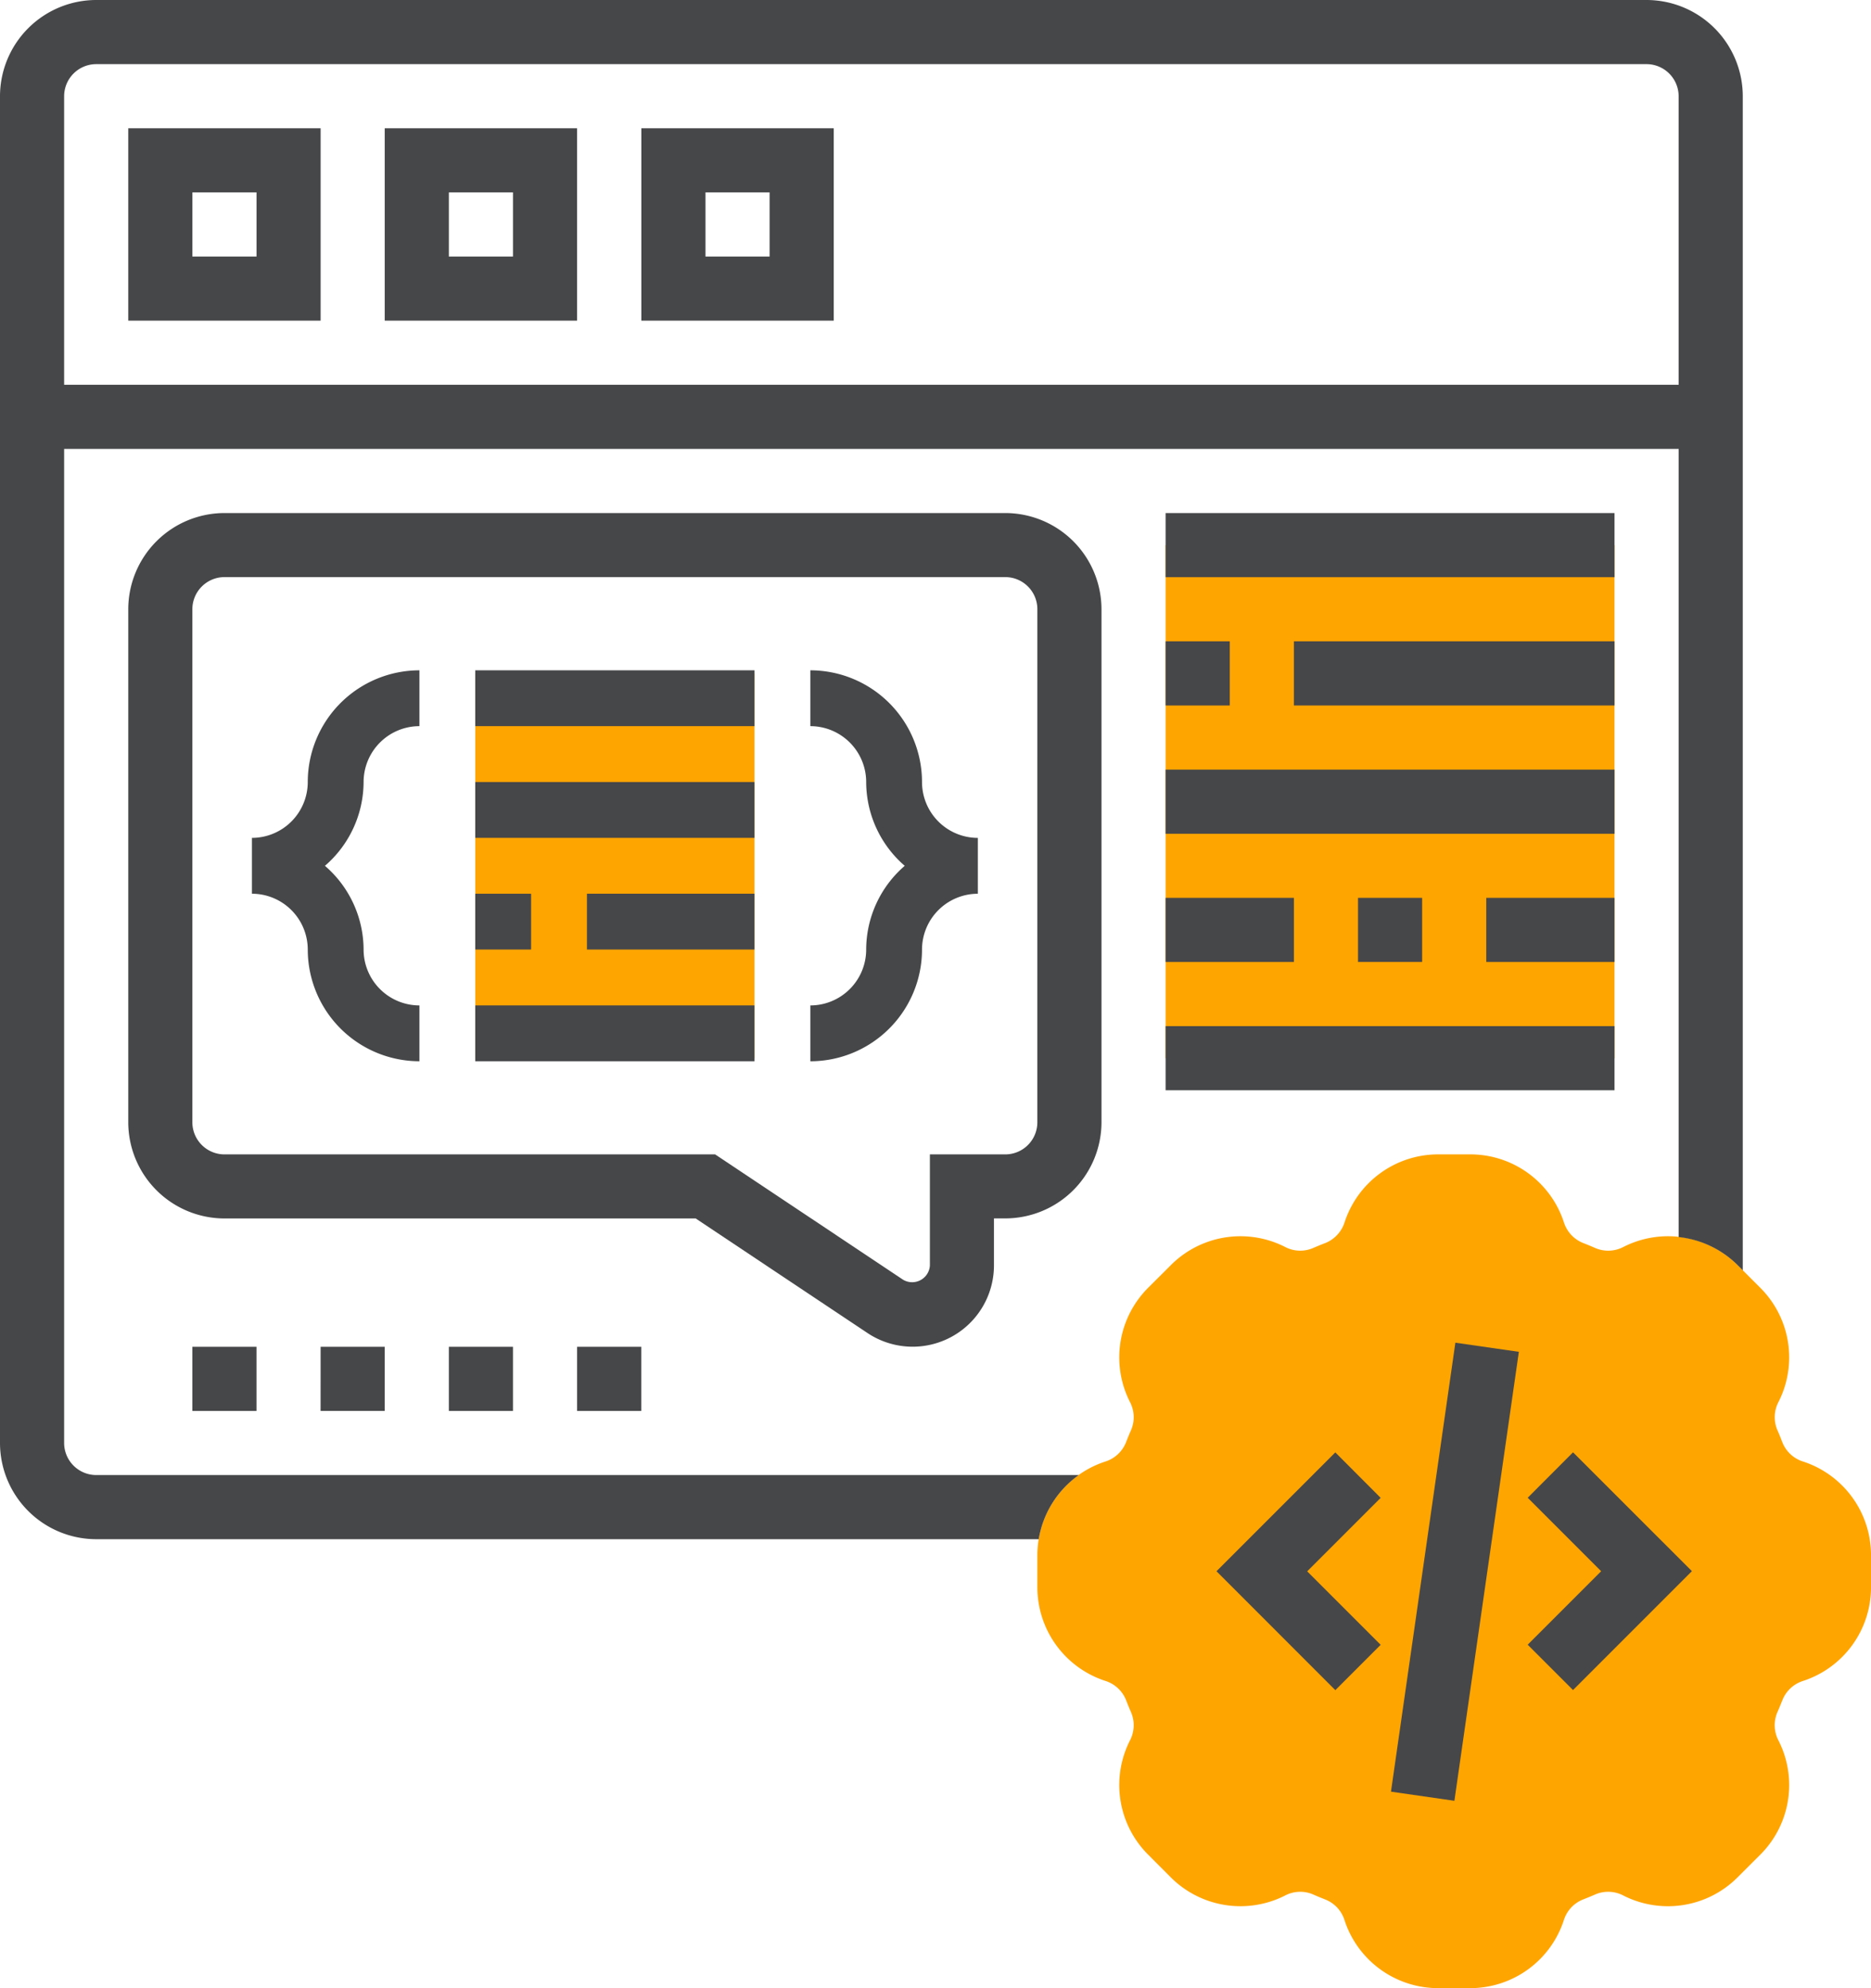 <svg xmlns="http://www.w3.org/2000/svg" width="96.773" height="102.819" viewBox="0 0 96.773 102.819">
  <g id="Group_50" data-name="Group 50" transform="translate(-215.375 -438.133)">
    <g id="Group_43" data-name="Group 43" transform="translate(269.03 497.834)">
      <g id="Group_42" data-name="Group 42">
        <g id="Group_41" data-name="Group 41">
          <path id="Path_99" data-name="Path 99" d="M259.795,505.768h-1.651a5.093,5.093,0,0,1-4.846-3.507,1.691,1.691,0,0,0-.989-1.074c-.214-.085-.431-.173-.645-.268a1.685,1.685,0,0,0-1.449.063,5.1,5.1,0,0,1-5.907-.945l-1.166-1.169a5.089,5.089,0,0,1-.945-5.908,1.705,1.705,0,0,0,.063-1.446c-.095-.217-.183-.433-.268-.653a1.7,1.7,0,0,0-1.071-.984,5.092,5.092,0,0,1-3.511-4.846v-1.651a5.09,5.09,0,0,1,3.507-4.843,1.7,1.7,0,0,0,1.074-.989c.085-.217.173-.434.268-.648a1.693,1.693,0,0,0-.063-1.449,5.089,5.089,0,0,1,.945-5.905l1.169-1.166a5.085,5.085,0,0,1,5.905-.947,1.688,1.688,0,0,0,1.446.063c.214-.092.431-.183.65-.265a1.717,1.717,0,0,0,.989-1.071,5.092,5.092,0,0,1,4.846-3.511h1.651a5.09,5.09,0,0,1,4.843,3.506,1.709,1.709,0,0,0,.989,1.074c.217.085.433.173.648.268a1.7,1.7,0,0,0,1.449-.063,5.082,5.082,0,0,1,5.905.945l1.166,1.166a5.086,5.086,0,0,1,.947,5.905,1.694,1.694,0,0,0-.063,1.449c.095.214.183.433.265.652a1.7,1.7,0,0,0,1.071.984,5.094,5.094,0,0,1,3.511,4.846v1.651a5.094,5.094,0,0,1-3.507,4.846,1.7,1.7,0,0,0-1.074.989c-.085.214-.173.431-.268.645a1.7,1.7,0,0,0,.063,1.449,5.085,5.085,0,0,1-.945,5.908l-1.169,1.167a5.089,5.089,0,0,1-5.905.945,1.694,1.694,0,0,0-1.449-.063c-.214.095-.431.183-.65.268a1.7,1.7,0,0,0-.986,1.071,5.089,5.089,0,0,1-4.843,3.511Z" transform="translate(-237.409 -462.65)" fill="orange"/>
        </g>
      </g>
    </g>
    <g id="Group_45" data-name="Group 45" transform="translate(239.957 472.96)">
      <g id="Group_44" data-name="Group 44">
        <path id="Path_100" data-name="Path 100" d="M225.47,452.435h14.443v19.9H225.47Z" transform="translate(-225.47 -452.435)" fill="orange"/>
      </g>
    </g>
    <g id="Group_47" data-name="Group 47" transform="translate(275.663 466.324)">
      <g id="Group_46" data-name="Group 46">
        <path id="Path_101" data-name="Path 101" d="M240.133,449.71h23.219v26.535H240.133Z" transform="translate(-240.133 -449.71)" fill="orange"/>
      </g>
    </g>
    <g id="Group_49" data-name="Group 49" transform="translate(215.375 438.133)">
      <path id="Path_102" data-name="Path 102" d="M300.54,438.133H220.35a4.982,4.982,0,0,0-4.975,4.975v69.651a4.981,4.981,0,0,0,4.975,4.975H269.1a5.085,5.085,0,0,1,2.072-3.317H220.35a1.662,1.662,0,0,1-1.658-1.658v-51.41H302.2V502.11a5.082,5.082,0,0,1,3.051,1.454l.265.265V443.108A4.982,4.982,0,0,0,300.54,438.133Zm-81.848,19.9V443.108a1.662,1.662,0,0,1,1.658-1.658h80.19a1.662,1.662,0,0,1,1.658,1.658v14.925Z" transform="translate(-215.375 -438.133)" fill="#464749"/>
      <path id="Path_103" data-name="Path 103" d="M244.92,489.868l3.331-23.219,3.283.472L248.2,490.34Z" transform="translate(-172.975 -397.21)" fill="#464749"/>
      <path id="Path_104" data-name="Path 104" d="M247.824,471.324l3.8,3.8-3.8,3.8,2.345,2.345,6.149-6.149-6.149-6.146Z" transform="translate(-168.808 -393.866)" fill="#464749"/>
      <path id="Path_105" data-name="Path 105" d="M247.36,468.979l-6.146,6.146,6.146,6.149,2.345-2.345-3.8-3.8,3.8-3.8Z" transform="translate(-178.294 -393.866)" fill="#464749"/>
      <path id="Path_106" data-name="Path 106" d="M218.1,450.807h9.95v-9.95H218.1Zm3.317-6.633h3.317v3.317h-3.317Z" transform="translate(-211.466 -434.224)" fill="#464749"/>
      <path id="Path_107" data-name="Path 107" d="M223.547,450.807h9.95v-9.95h-9.95Zm3.317-6.633h3.317v3.317h-3.317Z" transform="translate(-203.648 -434.224)" fill="#464749"/>
      <path id="Path_108" data-name="Path 108" d="M229,450.807h9.95v-9.95H229Zm3.317-6.633h3.317v3.317h-3.317Z" transform="translate(-195.828 -434.224)" fill="#464749"/>
      <path id="Path_109" data-name="Path 109" d="M263.462,449.029H223.074A4.982,4.982,0,0,0,218.1,454v26.535a4.982,4.982,0,0,0,4.975,4.975h24.373l8.89,5.927a4.206,4.206,0,0,0,6.538-3.5v-2.43h.587a4.981,4.981,0,0,0,4.975-4.975V454A4.981,4.981,0,0,0,263.462,449.029Zm1.658,31.51a1.66,1.66,0,0,1-1.658,1.658h-3.9v5.747a.919.919,0,0,1-1.381.738l-9.726-6.485H223.074a1.662,1.662,0,0,1-1.658-1.658V454a1.662,1.662,0,0,1,1.658-1.658h40.388A1.66,1.66,0,0,1,265.121,454Z" transform="translate(-211.466 -422.496)" fill="#464749"/>
      <path id="Path_110" data-name="Path 110" d="M224.909,466.736h3.317v3.317h-3.317Z" transform="translate(-201.693 -397.085)" fill="#464749"/>
      <path id="Path_111" data-name="Path 111" d="M219.461,466.736h3.317v3.317h-3.317Z" transform="translate(-209.511 -397.085)" fill="#464749"/>
      <path id="Path_112" data-name="Path 112" d="M227.633,466.736h3.319v3.317h-3.319Z" transform="translate(-197.784 -397.085)" fill="#464749"/>
      <path id="Path_113" data-name="Path 113" d="M222.185,466.736H225.5v3.317h-3.317Z" transform="translate(-205.602 -397.085)" fill="#464749"/>
      <g id="Group_48" data-name="Group 48" transform="translate(13.03 34.666)">
        <path id="Path_114" data-name="Path 114" d="M223.614,458.147a2.891,2.891,0,0,1-2.888,2.888v2.888a2.891,2.891,0,0,1,2.888,2.888,5.782,5.782,0,0,0,5.776,5.776V469.7a2.891,2.891,0,0,1-2.888-2.888,5.74,5.74,0,0,0-2-4.332,5.747,5.747,0,0,0,2-4.332,2.892,2.892,0,0,1,2.888-2.891v-2.888A5.783,5.783,0,0,0,223.614,458.147Z" transform="translate(-220.726 -452.369)" fill="#464749"/>
        <path id="Path_115" data-name="Path 115" d="M238.363,458.147a5.783,5.783,0,0,0-5.776-5.778v2.888a2.892,2.892,0,0,1,2.888,2.891,5.745,5.745,0,0,0,1.994,4.332,5.738,5.738,0,0,0-1.994,4.332,2.891,2.891,0,0,1-2.888,2.888v2.888a5.782,5.782,0,0,0,5.776-5.776,2.891,2.891,0,0,1,2.888-2.888v-2.888A2.891,2.891,0,0,1,238.363,458.147Z" transform="translate(-203.704 -452.369)" fill="#464749"/>
        <path id="Path_116" data-name="Path 116" d="M225.47,452.369h14.443v2.888H225.47Z" transform="translate(-213.918 -452.369)" fill="#464749"/>
        <path id="Path_117" data-name="Path 117" d="M225.47,454.742h14.443v2.888H225.47Z" transform="translate(-213.918 -448.964)" fill="#464749"/>
        <path id="Path_118" data-name="Path 118" d="M225.47,457.114h2.888V460H225.47Z" transform="translate(-213.918 -445.56)" fill="#464749"/>
        <path id="Path_119" data-name="Path 119" d="M227.842,457.114h8.667V460h-8.667Z" transform="translate(-210.514 -445.56)" fill="#464749"/>
        <path id="Path_120" data-name="Path 120" d="M225.47,459.486h14.443v2.888H225.47Z" transform="translate(-213.918 -442.156)" fill="#464749"/>
      </g>
      <path id="Path_121" data-name="Path 121" d="M240.133,451.753h3.319v3.319h-3.319Z" transform="translate(-179.845 -418.587)" fill="#464749"/>
      <path id="Path_122" data-name="Path 122" d="M242.858,451.753h16.583v3.319H242.858Z" transform="translate(-175.935 -418.587)" fill="#464749"/>
      <path id="Path_123" data-name="Path 123" d="M240.133,454.478h23.219v3.317H240.133Z" transform="translate(-179.845 -414.676)" fill="#464749"/>
      <path id="Path_124" data-name="Path 124" d="M240.133,457.2h6.636v3.317h-6.636Z" transform="translate(-179.845 -410.767)" fill="#464749"/>
      <path id="Path_125" data-name="Path 125" d="M244.22,457.2h3.317v3.317H244.22Z" transform="translate(-173.98 -410.767)" fill="#464749"/>
      <path id="Path_126" data-name="Path 126" d="M246.944,457.2h6.633v3.317h-6.633Z" transform="translate(-170.071 -410.767)" fill="#464749"/>
      <path id="Path_127" data-name="Path 127" d="M240.133,459.926h23.219v3.317H240.133Z" transform="translate(-179.845 -406.858)" fill="#464749"/>
      <path id="Path_128" data-name="Path 128" d="M240.133,449.029h23.219v3.317H240.133Z" transform="translate(-179.845 -422.496)" fill="#464749"/>
    </g>
  </g>
</svg>
